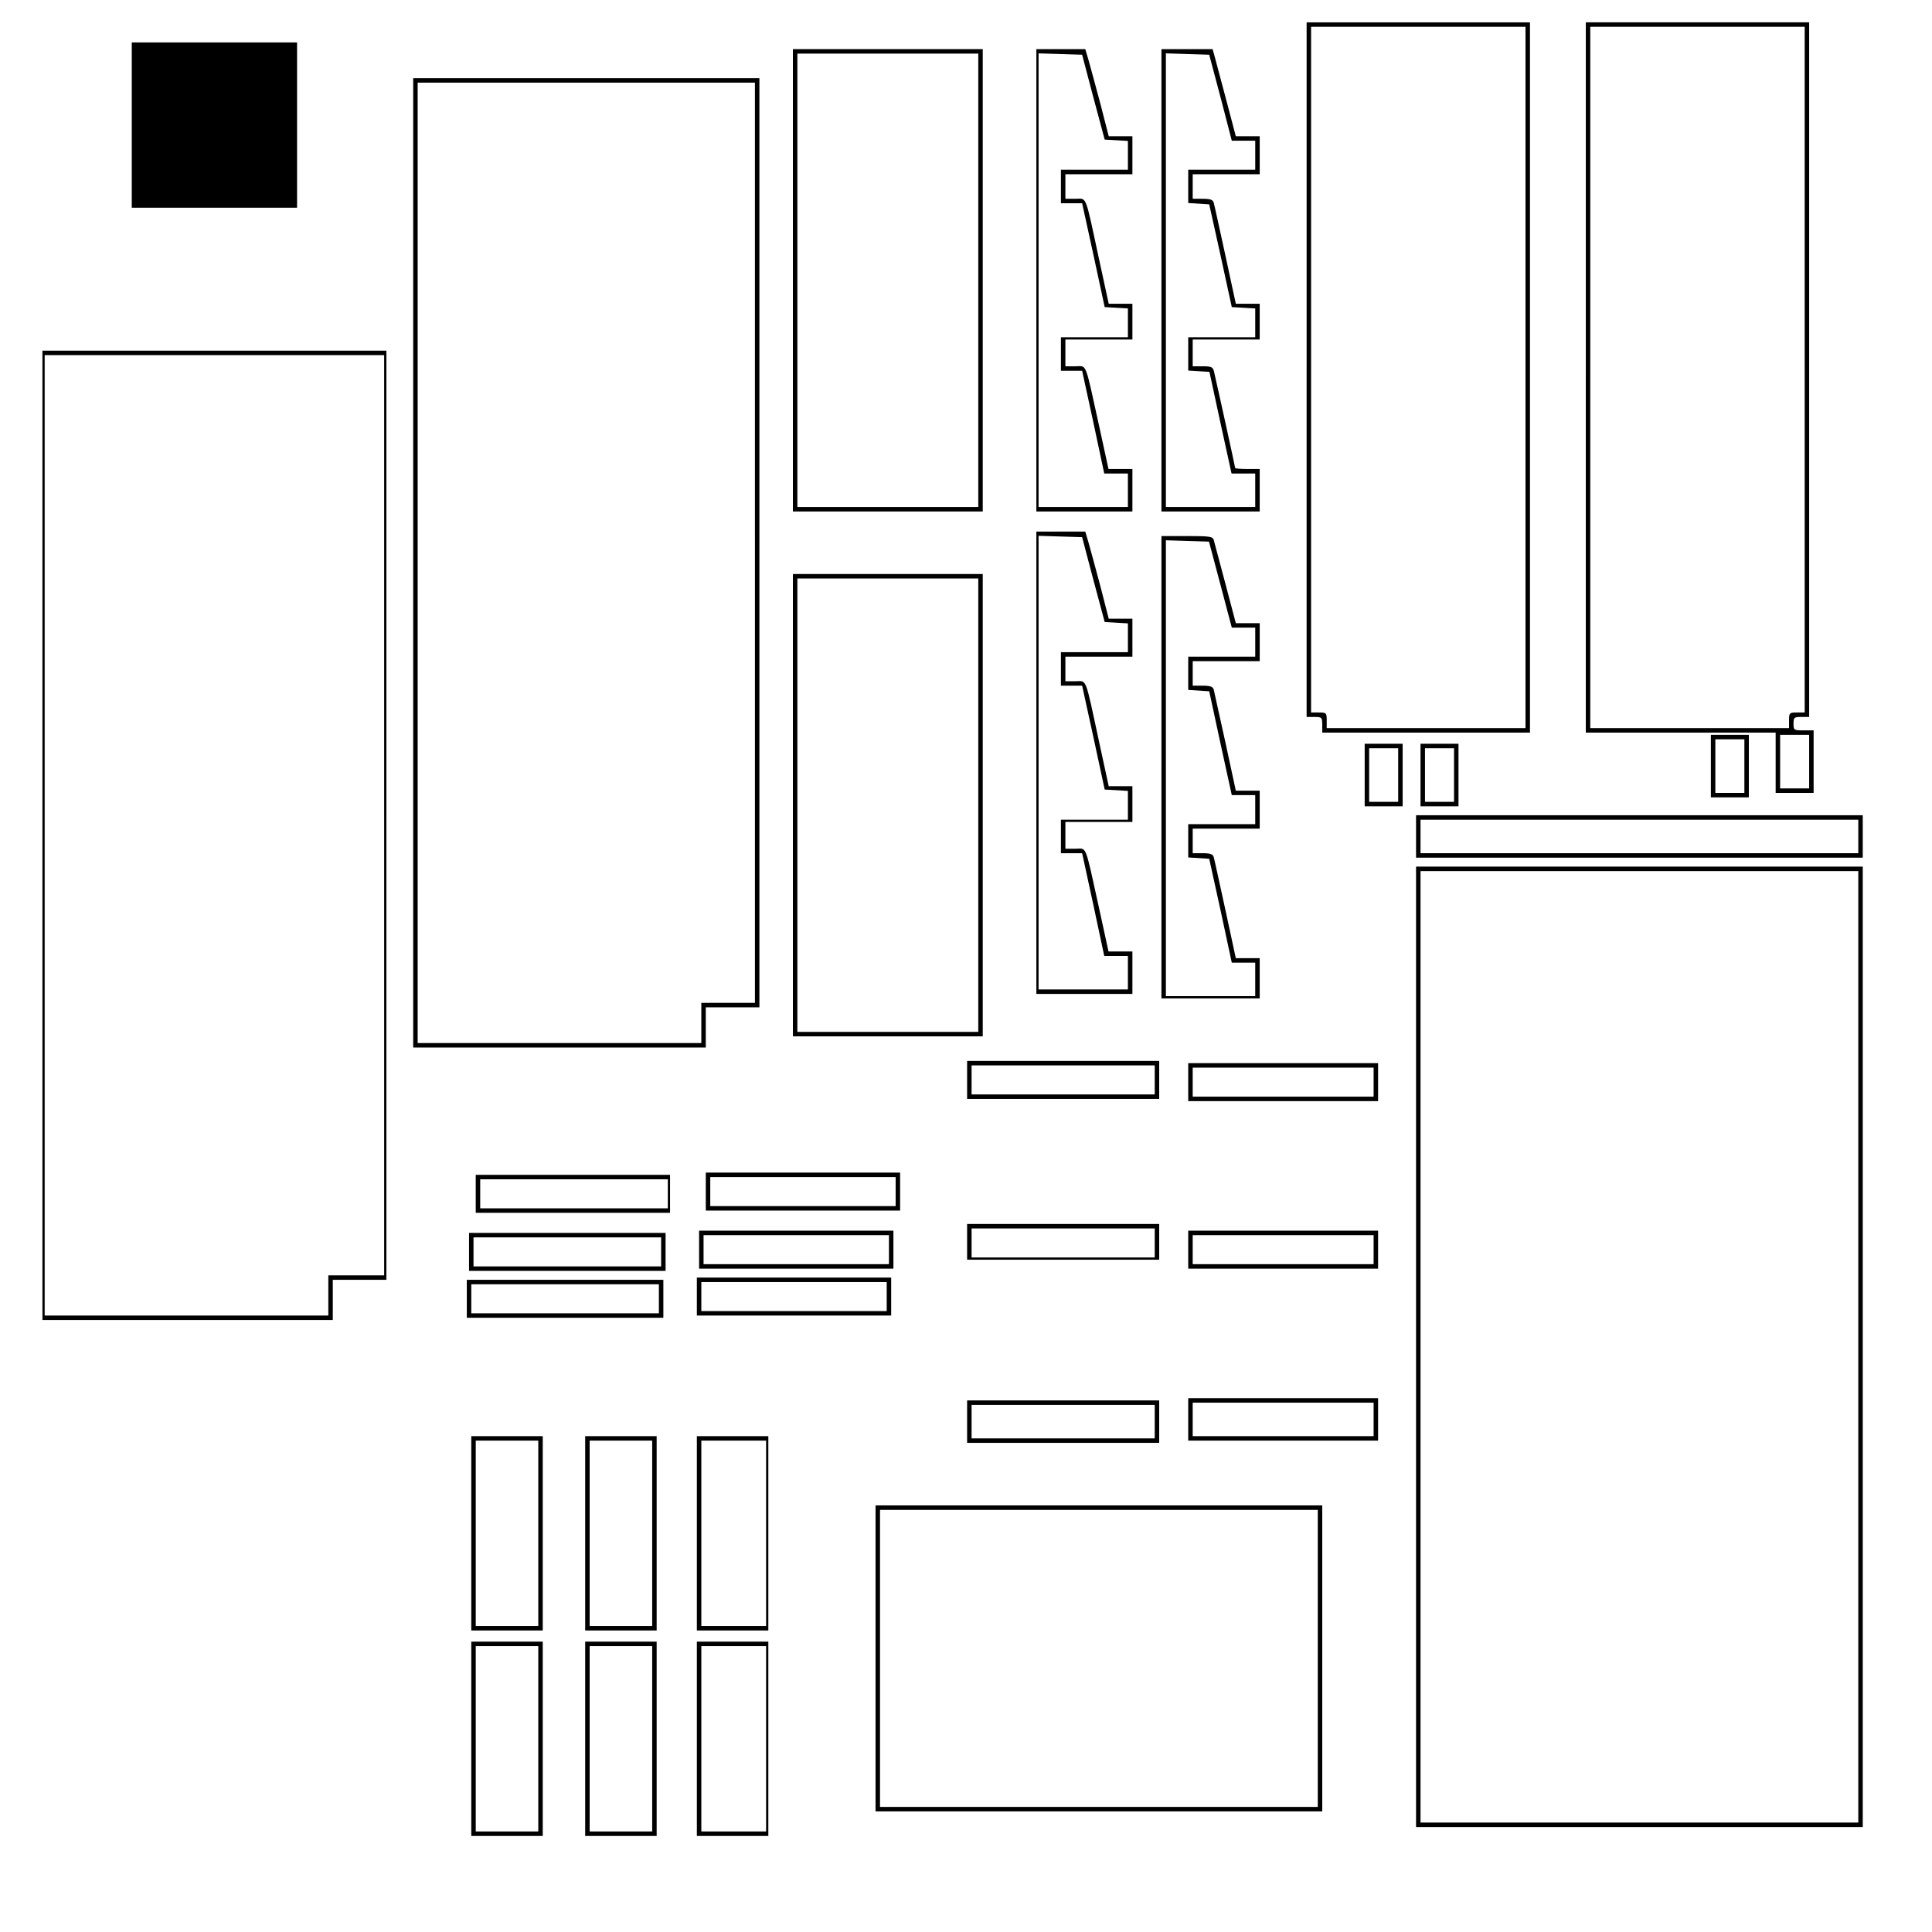 <?xml version="1.0" encoding="UTF-8" standalone="yes"?>
<svg version="1.0" xmlns="http://www.w3.org/2000/svg" width="100mm" height="100mm" viewBox="0 0 865 865" preserveAspectRatio="xMidYMid meet">
  <g transform="translate(0,865) scale(0.1,-0.1)" fill="#000000" stroke="none">
    <path d="M5850 6995 l0 -1555 35 0 c33 0 35 -2 35 -35 l0 -35 465 0 465 0 0
1590 0 1590 -500 0 -500 0 0 -1555z m980 -35 l0 -1570 -445 0 -445 0 0 35 c0
33 -2 35 -35 35 l-35 0 0 1535 0 1535 480 0 480 0 0 -1570z"/>
    <path d="M7100 6960 l0 -1590 425 0 425 0 0 -135 0 -135 85 0 85 0 0 140 0
140 -45 0 c-43 0 -45 1 -45 30 0 28 3 30 35 30 l35 0 0 1555 0 1555 -500 0
-500 0 0 -1590z m980 35 l0 -1535 -35 0 c-33 0 -35 -2 -35 -35 l0 -35 -445 0
-445 0 0 1570 0 1570 480 0 480 0 0 -1535z m20 -1755 l0 -120 -65 0 -65 0 0
120 0 120 65 0 65 0 0 -120z"/>
    <path d="M590 8090 l0 -370 370 0 370 0 0 370 0 370 -370 0 -370 0 0 -370z"/>
    <path d="M3550 7395 l0 -1035 425 0 425 0 0 1035 0 1035 -425 0 -425 0 0
-1035z m830 0 l0 -1015 -405 0 -405 0 0 1015 0 1015 405 0 405 0 0 -1015z"/>
    <path d="M4640 7395 l0 -1035 215 0 215 0 0 95 0 95 -53 0 -54 0 -42 193 c-65
295 -54 267 -106 267 l-45 0 0 60 0 60 150 0 150 0 0 80 0 80 -53 0 -53 0 -43
198 c-64 298 -54 272 -106 272 l-45 0 0 55 0 55 150 0 150 0 0 85 0 85 -53 0
-53 0 -38 148 c-22 81 -45 168 -53 195 l-14 47 -109 0 -110 0 0 -1035z m255
820 l51 -190 52 -3 52 -3 0 -65 0 -64 -150 0 -150 0 0 -75 0 -75 48 0 47 0 51
-233 50 -232 52 -3 52 -3 0 -65 0 -64 -150 0 -150 0 0 -75 0 -75 48 0 47 0 50
-230 49 -230 53 0 53 0 0 -75 0 -75 -200 0 -200 0 0 1015 0 1016 97 -3 98 -3
50 -190z"/>
    <path d="M5200 7395 l0 -1035 220 0 220 0 0 95 0 95 -55 0 c-30 0 -55 2 -55 5
0 5 -81 374 -95 433 -5 19 -12 22 -50 22 l-45 0 0 60 0 60 150 0 150 0 0 80 0
80 -53 0 -54 0 -47 218 c-26 119 -49 225 -52 235 -4 13 -16 17 -50 17 l-44 0
0 55 0 55 150 0 150 0 0 85 0 85 -53 0 -54 0 -43 163 c-24 89 -47 177 -52 195
l-9 32 -114 0 -115 0 0 -1035z m265 818 l50 -193 53 0 52 0 0 -65 0 -65 -150
0 -150 0 0 -74 0 -75 47 -3 47 -3 51 -230 50 -230 53 -3 52 -3 0 -65 0 -64
-150 0 -150 0 0 -74 0 -75 47 -3 48 -3 49 -227 50 -228 53 0 53 0 0 -75 0 -75
-200 0 -200 0 0 1015 0 1016 97 -3 97 -3 51 -192z"/>
    <path d="M1850 6130 l0 -2170 655 0 655 0 0 90 0 90 120 0 120 0 0 2080 0
2080 -775 0 -775 0 0 -2170z m1530 90 l0 -2060 -120 0 -120 0 0 -90 0 -90
-635 0 -635 0 0 2150 0 2150 755 0 755 0 0 -2060z"/>
    <path d="M190 4910 l0 -2170 650 0 650 0 0 90 0 90 120 0 120 0 0 2080 0 2080
-770 0 -770 0 0 -2170z m1530 90 l0 -2060 -125 0 -125 0 0 -90 0 -90 -635 0
-635 0 0 2150 0 2150 760 0 760 0 0 -2060z"/>
    <path d="M4640 5235 l0 -1035 215 0 215 0 0 95 0 95 -53 0 -54 0 -42 193 c-65
295 -54 267 -106 267 l-45 0 0 60 0 60 150 0 150 0 0 80 0 80 -53 0 -53 0 -43
198 c-64 298 -54 272 -106 272 l-45 0 0 55 0 55 150 0 150 0 0 85 0 85 -53 0
-53 0 -38 148 c-22 81 -45 168 -53 195 l-14 47 -109 0 -110 0 0 -1035z m255
820 l51 -190 52 -3 52 -3 0 -65 0 -64 -150 0 -150 0 0 -75 0 -75 48 0 47 0 51
-233 50 -232 52 -3 52 -3 0 -65 0 -64 -150 0 -150 0 0 -75 0 -75 48 0 47 0 50
-230 49 -230 53 0 53 0 0 -75 0 -75 -200 0 -200 0 0 1015 0 1016 97 -3 98 -3
50 -190z"/>
    <path d="M5200 5215 l0 -1035 220 0 220 0 0 90 0 90 -53 0 -54 0 -47 218 c-26
119 -49 225 -52 235 -4 13 -16 17 -50 17 l-44 0 0 55 0 55 150 0 150 0 0 85 0
85 -54 0 -53 0 -47 218 c-26 119 -50 225 -52 235 -4 13 -16 17 -50 17 l-44 0
0 55 0 55 150 0 150 0 0 85 0 85 -54 0 -53 0 -47 178 c-26 97 -49 185 -52 195
-5 15 -19 17 -120 17 l-114 0 0 -1035z m264 818 l51 -193 52 0 53 0 0 -65 0
-65 -150 0 -150 0 0 -74 0 -75 47 -3 47 -3 50 -232 51 -233 52 0 53 0 0 -65 0
-65 -150 0 -150 0 0 -74 0 -75 47 -3 47 -3 51 -232 50 -233 53 0 52 0 0 -75 0
-75 -200 0 -200 0 0 1020 0 1021 97 -3 96 -3 51 -192z"/>
    <path d="M3550 5045 l0 -1035 425 0 425 0 0 1035 0 1035 -425 0 -425 0 0
-1035z m830 0 l0 -1015 -405 0 -405 0 0 1015 0 1015 405 0 405 0 0 -1015z"/>
    <path d="M7660 5220 l0 -140 85 0 85 0 0 140 0 140 -85 0 -85 0 0 -140z m150
0 l0 -120 -65 0 -65 0 0 120 0 120 65 0 65 0 0 -120z"/>
    <path d="M6110 5180 l0 -140 85 0 85 0 0 140 0 140 -85 0 -85 0 0 -140z m150
0 l0 -120 -65 0 -65 0 0 120 0 120 65 0 65 0 0 -120z"/>
    <path d="M6360 5180 l0 -140 85 0 85 0 0 140 0 140 -85 0 -85 0 0 -140z m150
0 l0 -120 -65 0 -65 0 0 120 0 120 65 0 65 0 0 -120z"/>
    <path d="M6340 4905 l0 -95 1000 0 1000 0 0 95 0 95 -1000 0 -1000 0 0 -95z
m1980 0 l0 -75 -980 0 -980 0 0 75 0 75 980 0 980 0 0 -75z"/>
    <path d="M6340 2620 l0 -2150 1000 0 1000 0 0 2150 0 2150 -1000 0 -1000 0 0
-2150z m1980 0 l0 -2130 -980 0 -980 0 0 2130 0 2130 980 0 980 0 0 -2130z"/>
    <path d="M4330 3815 l0 -85 430 0 430 0 0 85 0 85 -430 0 -430 0 0 -85z m840
0 l0 -65 -410 0 -410 0 0 65 0 65 410 0 410 0 0 -65z"/>
    <path d="M5320 3805 l0 -85 425 0 425 0 0 85 0 85 -425 0 -425 0 0 -85z m830
0 l0 -65 -405 0 -405 0 0 65 0 65 405 0 405 0 0 -65z"/>
    <path d="M3160 3315 l0 -85 435 0 435 0 0 85 0 85 -435 0 -435 0 0 -85z m850
0 l0 -65 -415 0 -415 0 0 65 0 65 415 0 415 0 0 -65z"/>
    <path d="M2130 3305 l0 -85 435 0 435 0 0 85 0 85 -435 0 -435 0 0 -85z m860
0 l0 -65 -420 0 -420 0 0 65 0 65 420 0 420 0 0 -65z"/>
    <path d="M4330 3090 l0 -80 430 0 430 0 0 80 0 80 -430 0 -430 0 0 -80z m840
-5 l0 -65 -410 0 -410 0 0 65 0 65 410 0 410 0 0 -65z"/>
    <path d="M3130 3055 l0 -85 435 0 435 0 0 85 0 85 -435 0 -435 0 0 -85z m850
0 l0 -65 -415 0 -415 0 0 65 0 65 415 0 415 0 0 -65z"/>
    <path d="M5320 3055 l0 -85 425 0 425 0 0 85 0 85 -425 0 -425 0 0 -85z m830
0 l0 -65 -405 0 -405 0 0 65 0 65 405 0 405 0 0 -65z"/>
    <path d="M2100 3045 l0 -85 440 0 440 0 0 85 0 85 -440 0 -440 0 0 -85z m860
0 l0 -65 -420 0 -420 0 0 65 0 65 420 0 420 0 0 -65z"/>
    <path d="M3120 2845 l0 -85 435 0 435 0 0 85 0 85 -435 0 -435 0 0 -85z m850
0 l0 -65 -415 0 -415 0 0 65 0 65 415 0 415 0 0 -65z"/>
    <path d="M2090 2835 l0 -85 440 0 440 0 0 85 0 85 -440 0 -440 0 0 -85z m860
0 l0 -65 -420 0 -420 0 0 65 0 65 420 0 420 0 0 -65z"/>
    <path d="M5320 2295 l0 -95 425 0 425 0 0 95 0 95 -425 0 -425 0 0 -95z m830
0 l0 -75 -405 0 -405 0 0 75 0 75 405 0 405 0 0 -75z"/>
    <path d="M4330 2285 l0 -95 430 0 430 0 0 95 0 95 -430 0 -430 0 0 -95z m840
0 l0 -75 -410 0 -410 0 0 75 0 75 410 0 410 0 0 -75z"/>
    <path d="M2110 1785 l0 -435 160 0 160 0 0 435 0 435 -160 0 -160 0 0 -435z
m300 0 l0 -415 -140 0 -140 0 0 415 0 415 140 0 140 0 0 -415z"/>
    <path d="M2620 1785 l0 -435 160 0 160 0 0 435 0 435 -160 0 -160 0 0 -435z
m300 0 l0 -415 -140 0 -140 0 0 415 0 415 140 0 140 0 0 -415z"/>
    <path d="M3120 1785 l0 -435 160 0 160 0 0 435 0 435 -160 0 -160 0 0 -435z
m310 0 l0 -415 -145 0 -145 0 0 415 0 415 145 0 145 0 0 -415z"/>
    <path d="M3920 1225 l0 -685 1000 0 1000 0 0 685 0 685 -1000 0 -1000 0 0
-685z m1980 0 l0 -665 -980 0 -980 0 0 665 0 665 980 0 980 0 0 -665z"/>
    <path d="M2110 865 l0 -435 160 0 160 0 0 435 0 435 -160 0 -160 0 0 -435z
m300 0 l0 -415 -140 0 -140 0 0 415 0 415 140 0 140 0 0 -415z"/>
    <path d="M2620 865 l0 -435 160 0 160 0 0 435 0 435 -160 0 -160 0 0 -435z
m300 0 l0 -415 -140 0 -140 0 0 415 0 415 140 0 140 0 0 -415z"/>
    <path d="M3120 865 l0 -435 160 0 160 0 0 435 0 435 -160 0 -160 0 0 -435z
m310 0 l0 -415 -145 0 -145 0 0 415 0 415 145 0 145 0 0 -415z"/>
  </g>
</svg>